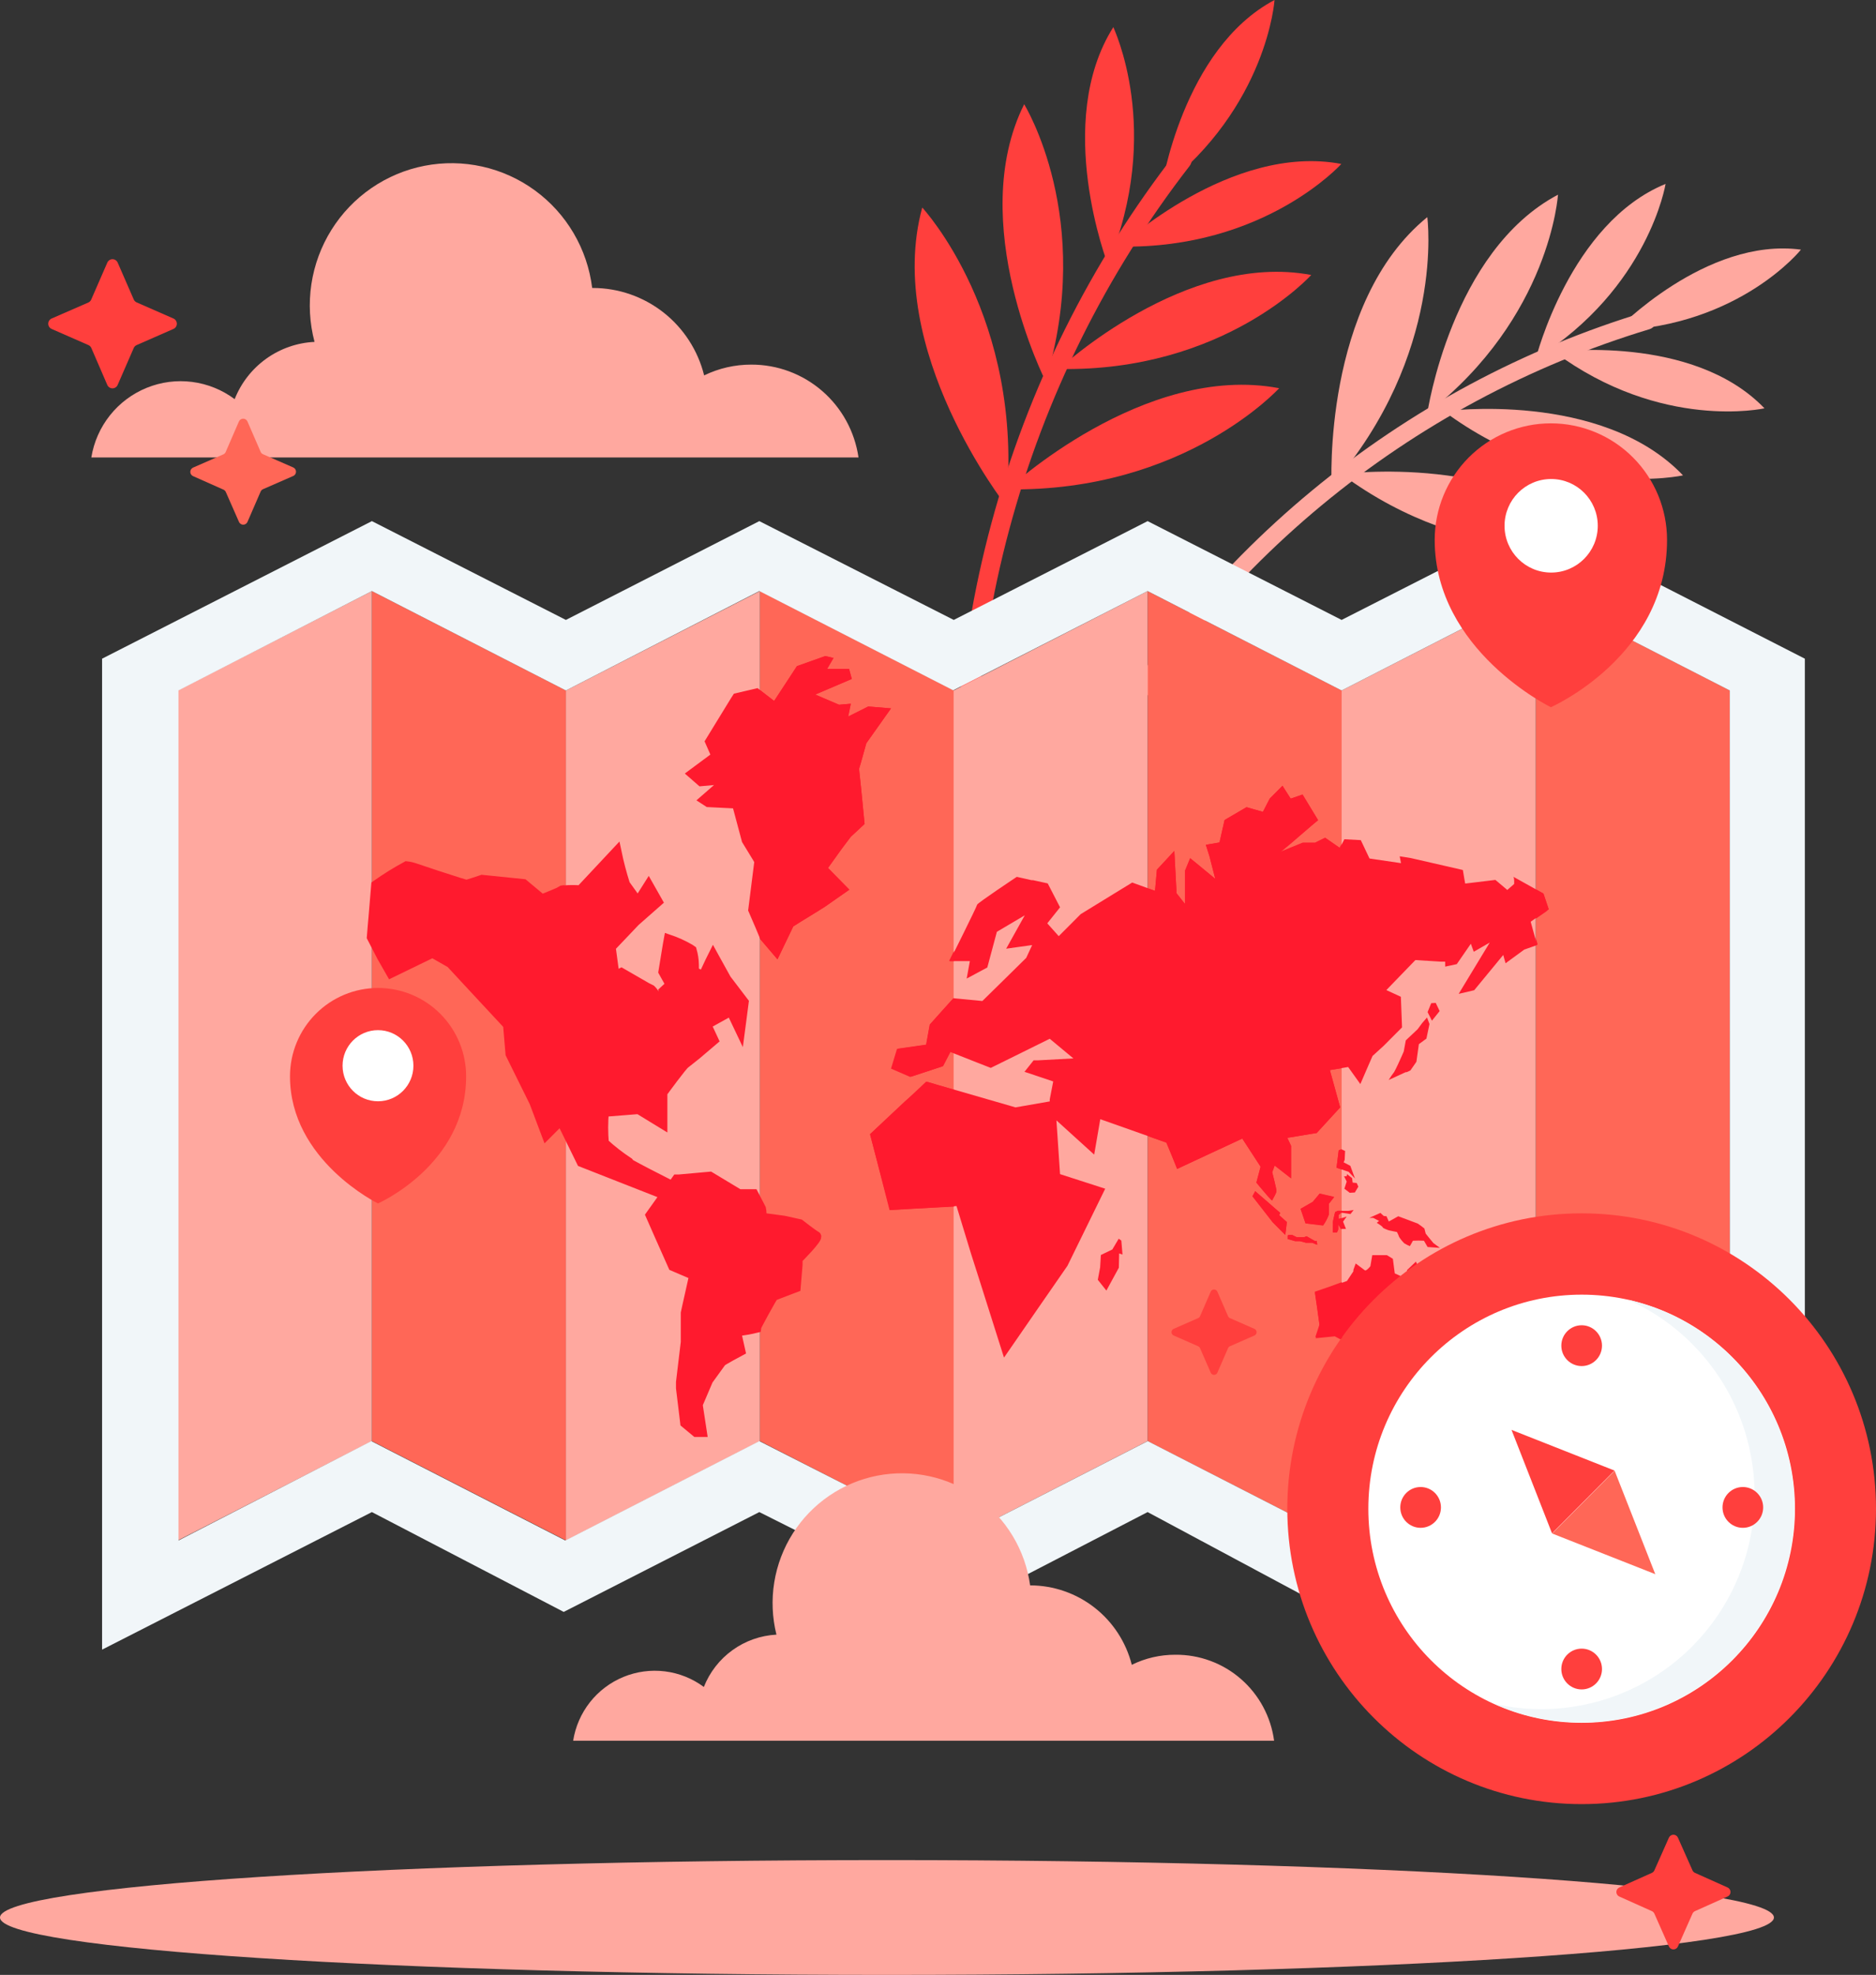 <svg width="191" height="201" viewBox="0 0 191 201" fill="none" xmlns="http://www.w3.org/2000/svg">
<rect x="0" y="0" width="191" height="201" fill="#333333" stroke="none"/>
<g clip-path="url(#clip0)">
<path d="M102.441 51.481C102.441 51.481 89.948 35.596 93.896 21.121C93.881 21.121 104.334 32.274 102.441 51.481Z" fill="#FF3F3D"/>
<path d="M106.448 38.785C106.448 38.785 98.272 22.633 104.275 10.604C104.275 10.634 111.504 22.247 106.448 38.785Z" fill="#FF3F3D"/>
<path d="M112.79 26.905C112.79 26.905 107.217 12.459 113.352 2.759C113.323 2.774 118.468 13.274 112.79 26.905Z" fill="#FF3F3D"/>
<path d="M114.003 25.096C114.003 25.096 125.328 14.55 136.564 16.686C136.564 16.686 128.743 25.377 114.003 25.096Z" fill="#FF3F3D"/>
<path d="M107.823 37.554C107.823 37.554 120.7 25.555 133.503 27.988C133.489 27.988 124.618 37.866 107.823 37.554Z" fill="#FF3F3D"/>
<path d="M102.589 49.805C102.589 49.805 116.457 36.886 130.236 39.512C130.236 39.497 120.656 50.072 102.589 49.805Z" fill="#FF3F3D"/>
<path d="M118.246 19.177C118.246 19.177 120.375 4.969 129.763 0C129.763 0 129.053 10.827 118.246 19.177Z" fill="#FF3F3D"/>
<path d="M119.695 15.588C111.007 26.76 104.631 39.56 100.943 53.237C97.254 66.914 96.326 81.193 98.213 95.235C98.376 96.451 100.298 96.377 100.135 95.146C98.261 81.358 99.151 67.334 102.754 53.896C106.357 40.458 112.599 27.878 121.114 16.894C121.868 15.93 120.464 14.624 119.636 15.588H119.695Z" fill="#FF3F3D"/>
<path d="M135.573 49.434C135.573 49.434 134.627 30.791 145.316 22.099C145.316 22.099 147.208 36.026 135.573 49.434Z" fill="#FFA89F"/>
<path d="M145.316 42.063C145.316 42.063 147.741 25.57 158.622 19.815C158.622 19.771 157.883 32.274 145.316 42.063Z" fill="#FFA89F"/>
<path d="M156.36 36.516C156.36 36.516 159.834 22.693 169.577 18.718C169.577 18.703 167.877 29.308 156.36 36.516Z" fill="#FFA89F"/>
<path d="M158.252 35.819C158.252 35.819 172.342 33.95 179.646 41.558C179.646 41.558 169.163 43.902 158.252 35.819Z" fill="#FFA89F"/>
<path d="M147.002 41.855C147.002 41.855 163.057 39.69 171.352 48.381C171.352 48.381 159.421 51.051 147.002 41.855Z" fill="#FFA89F"/>
<path d="M136.578 48.248C136.578 48.248 153.832 45.964 162.791 55.278C162.791 55.278 149.958 58.155 136.578 48.248Z" fill="#FFA89F"/>
<path d="M164.536 33.639C164.536 33.639 173.673 24.116 183.356 25.407C183.386 25.392 177.147 33.164 164.536 33.639Z" fill="#FFA89F"/>
<path d="M167.567 31.725C155.127 35.471 143.557 41.671 133.537 49.961C123.517 58.251 115.247 68.464 109.213 80.002C108.695 81.011 110.174 81.975 110.691 80.966C116.603 69.631 124.712 59.594 134.542 51.444C144.372 43.294 155.726 37.195 167.936 33.505C169.016 33.179 168.661 31.443 167.567 31.77V31.725Z" fill="#FFA89F"/>
<path d="M76.495 37.109C74.831 37.104 73.187 37.479 71.69 38.207C71.06 35.67 69.604 33.416 67.553 31.804C65.501 30.192 62.971 29.313 60.365 29.308H60.291C60.048 27.339 59.405 25.441 58.4 23.732C57.396 22.023 56.052 20.539 54.452 19.373C52.852 18.207 51.03 17.383 49.099 16.953C47.169 16.523 45.171 16.495 43.229 16.872C41.287 17.249 39.444 18.022 37.812 19.144C36.181 20.266 34.797 21.712 33.746 23.393C32.695 25.073 32 26.953 31.704 28.915C31.407 30.876 31.516 32.878 32.023 34.796C30.253 34.881 28.544 35.476 27.102 36.51C25.66 37.544 24.546 38.972 23.892 40.624C22.623 39.677 21.131 39.073 19.562 38.871C17.993 38.669 16.398 38.876 14.932 39.473C13.466 40.069 12.177 41.034 11.191 42.275C10.204 43.516 9.553 44.99 9.299 46.557H87.406C87.025 43.929 85.712 41.526 83.707 39.791C81.703 38.055 79.142 37.103 76.495 37.109Z" fill="#FFA89F"/>
<path d="M57.63 70.273L37.863 60.158V146.671L57.63 156.787V70.273Z" fill="#FF6757"/>
<path d="M18.096 70.273V156.787L37.863 146.671V60.158L18.096 70.273Z" fill="#FFA89F"/>
<path d="M97.134 70.273L77.367 60.158V146.671L97.134 156.787V70.273Z" fill="#FF6757"/>
<path d="M57.615 70.273V156.787L77.367 146.671V60.158L57.615 70.273Z" fill="#FFA89F"/>
<path d="M136.608 70.273L116.841 60.158V146.671L136.608 156.787V70.273Z" fill="#FF6757"/>
<path d="M97.089 70.273V156.787L116.841 146.671V60.158L97.089 70.273Z" fill="#FFA89F"/>
<path d="M176.127 70.273L156.36 60.158V146.671L176.127 156.787V70.273Z" fill="#FF6757"/>
<path d="M136.593 70.273V156.787L156.36 146.671V60.158L136.593 70.273Z" fill="#FFA89F"/>
<path d="M176.127 156.786L156.36 146.671L136.608 156.786L116.856 146.671L97.148 156.757L77.308 146.671L57.556 156.786L37.804 146.671L18.17 156.786V70.273L37.863 60.157L57.615 70.273L77.308 60.157L97.045 70.258L116.841 60.157L136.593 70.273L156.345 60.157L176.112 70.273L176.127 156.786ZM156.36 53.038L136.593 63.094L116.841 53.038L97.104 63.094L77.308 53.038L57.615 63.094L37.863 53.038L10.393 67.039V167.895L37.863 153.894L57.393 164.054L57.541 163.98L77.308 153.894L97.385 163.965L116.841 153.894L136.224 164.276L156.36 153.894L183.756 167.895V67.039L156.36 53.038Z" fill="#F1F6F9"/>
<path d="M169.725 54.951C169.725 51.804 168.479 48.786 166.261 46.561C164.043 44.336 161.035 43.086 157.898 43.086C154.761 43.086 151.752 44.336 149.534 46.561C147.316 48.786 146.07 51.804 146.07 54.951C146.07 66.209 157.898 71.978 157.898 71.978C157.898 71.978 169.725 66.787 169.725 54.951Z" fill="#FF3F3D"/>
<path d="M157.927 58.274C160.548 58.274 162.673 56.142 162.673 53.513C162.673 50.883 160.548 48.752 157.927 48.752C155.306 48.752 153.181 50.883 153.181 53.513C153.181 56.142 155.306 58.274 157.927 58.274Z" fill="white"/>
<path d="M47.458 109.547C47.458 107.161 46.513 104.873 44.832 103.186C43.15 101.499 40.869 100.552 38.491 100.552C36.113 100.552 33.832 101.499 32.151 103.186C30.469 104.873 29.524 107.161 29.524 109.547C29.524 118.105 38.484 122.481 38.484 122.481C38.484 122.481 47.458 118.55 47.458 109.547Z" fill="#FF3F3D"/>
<path d="M38.484 112.084C40.476 112.084 42.091 110.463 42.091 108.465C42.091 106.466 40.476 104.846 38.484 104.846C36.492 104.846 34.877 106.466 34.877 108.465C34.877 110.463 36.492 112.084 38.484 112.084Z" fill="white"/>
<path d="M161.313 154.384C162.178 154.384 162.88 153.68 162.88 152.812C162.88 151.944 162.178 151.24 161.313 151.24C160.447 151.24 159.746 151.944 159.746 152.812C159.746 153.68 160.447 154.384 161.313 154.384Z" fill="#EDECF9"/>
<path d="M90.303 201C140.176 201 180.607 198.384 180.607 195.156C180.607 191.929 140.176 189.312 90.303 189.312C40.43 189.312 0 191.929 0 195.156C0 198.384 40.43 201 90.303 201Z" fill="#FFA89F"/>
<path d="M170.834 187.029L172.312 190.351C172.363 190.471 172.459 190.567 172.579 190.618L175.89 192.101C175.979 192.141 176.054 192.206 176.106 192.287C176.159 192.369 176.187 192.464 176.187 192.561C176.187 192.658 176.159 192.753 176.106 192.835C176.054 192.916 175.979 192.981 175.89 193.021L172.579 194.504C172.459 194.555 172.363 194.651 172.312 194.771L170.834 198.108C170.794 198.196 170.73 198.272 170.649 198.324C170.567 198.377 170.473 198.405 170.376 198.405C170.279 198.405 170.184 198.377 170.103 198.324C170.022 198.272 169.957 198.196 169.917 198.108L168.439 194.771C168.388 194.651 168.293 194.555 168.173 194.504L164.861 193.021C164.773 192.981 164.698 192.916 164.645 192.835C164.593 192.753 164.565 192.658 164.565 192.561C164.565 192.464 164.593 192.369 164.645 192.287C164.698 192.206 164.773 192.141 164.861 192.101L168.173 190.618C168.293 190.567 168.388 190.471 168.439 190.351L169.917 187.029C169.957 186.94 170.022 186.865 170.103 186.812C170.184 186.759 170.279 186.731 170.376 186.731C170.473 186.731 170.567 186.759 170.649 186.812C170.73 186.865 170.794 186.94 170.834 187.029Z" fill="#FF3F3D"/>
<path d="M25.193 42.893L26.538 45.993C26.585 46.099 26.669 46.183 26.775 46.23L29.864 47.58C29.946 47.618 30.015 47.679 30.064 47.755C30.112 47.831 30.138 47.92 30.138 48.01C30.138 48.101 30.112 48.189 30.064 48.265C30.015 48.342 29.946 48.402 29.864 48.44L26.775 49.79C26.669 49.838 26.585 49.922 26.538 50.027L25.193 53.127C25.155 53.209 25.094 53.278 25.018 53.327C24.942 53.375 24.854 53.401 24.764 53.401C24.674 53.401 24.586 53.375 24.51 53.327C24.434 53.278 24.373 53.209 24.335 53.127L22.99 50.072C22.942 49.967 22.858 49.882 22.753 49.835L19.648 48.455C19.567 48.417 19.498 48.356 19.449 48.28C19.401 48.204 19.375 48.115 19.375 48.025C19.375 47.935 19.401 47.846 19.449 47.77C19.498 47.694 19.567 47.633 19.648 47.595L22.738 46.245C22.843 46.198 22.928 46.113 22.975 46.008L24.32 42.908C24.355 42.821 24.414 42.747 24.491 42.694C24.568 42.641 24.658 42.611 24.752 42.61C24.845 42.608 24.936 42.634 25.015 42.685C25.093 42.735 25.155 42.808 25.193 42.893Z" fill="#FF6757"/>
<path d="M11.975 26.712L13.617 30.479C13.675 30.612 13.78 30.718 13.912 30.776L17.667 32.422C17.768 32.468 17.854 32.542 17.913 32.636C17.973 32.729 18.005 32.838 18.005 32.949C18.005 33.06 17.973 33.169 17.913 33.262C17.854 33.355 17.768 33.429 17.667 33.475L13.912 35.122C13.78 35.18 13.675 35.286 13.617 35.418L11.975 39.185C11.93 39.287 11.856 39.372 11.763 39.432C11.67 39.492 11.561 39.525 11.451 39.525C11.34 39.525 11.232 39.492 11.139 39.432C11.045 39.372 10.972 39.287 10.926 39.185L9.299 35.418C9.241 35.286 9.136 35.18 9.004 35.122L5.248 33.475C5.148 33.429 5.062 33.355 5.002 33.262C4.942 33.169 4.911 33.06 4.911 32.949C4.911 32.838 4.942 32.729 5.002 32.636C5.062 32.542 5.148 32.468 5.248 32.422L8.989 30.791C9.121 30.733 9.227 30.627 9.285 30.494L10.926 26.727C10.97 26.625 11.043 26.538 11.135 26.477C11.227 26.416 11.335 26.382 11.446 26.38C11.556 26.379 11.665 26.409 11.759 26.468C11.853 26.527 11.928 26.612 11.975 26.712Z" fill="#FF3F3D"/>
<path d="M157.676 92.535L157.144 90.948L156.567 90.622L154.068 89.228C154.202 89.317 154.157 89.969 154.157 89.969L153.462 90.577L152.25 89.554L150.047 89.821L149.175 89.925L149.086 89.435L149.012 88.99L148.938 88.545L143.631 87.329L142.507 87.151L142.64 87.848L140.023 87.463L139.432 87.374L138.545 85.505L136.874 85.416L136.416 86.306L134.937 85.282L134.45 85.52L133.917 85.787H132.661L131.567 86.232L130.384 86.721L131.507 85.787L133.489 84.066L134.198 83.473L132.616 80.863L131.641 81.204L131.404 81.278L130.694 80.165L130.576 79.973L129.275 81.278L128.58 82.627L127.797 82.405L126.909 82.153L124.677 83.458L124.16 85.742L122.77 85.98L123.139 87.151L123.731 89.45L122.134 88.13L121.173 87.344L120.656 88.605V89.599V92.016L119.769 90.889V90.518L119.562 86.602L117.787 88.516L117.595 90.666L115.274 89.821L113.337 91.007L110.026 93.039L108.872 94.196L107.793 95.279L106.625 93.974L107.586 92.772L107.926 92.342L106.67 89.91L105.191 89.584H105.029L104.186 89.391L103.521 89.243C103.521 89.243 99.484 91.927 99.484 92.075C99.484 92.224 96.69 97.815 96.69 97.815H96.838H98.745L98.42 99.595L100.519 98.468L101.495 94.834L104.334 93.158L102.441 96.555L105.088 96.184L104.482 97.489L102.796 99.15L100.017 101.879L97.06 101.597L95.966 102.814L94.65 104.297L94.28 106.344L91.323 106.759L90.717 108.761L92.669 109.607L95.064 108.82L95.921 108.539L96.72 107.055L99.543 108.168L100.874 108.687L106.877 105.721L107.054 105.869L109.286 107.723L105.709 107.916H105.236L104.304 109.087L104.807 109.251L107.231 110.066L106.877 111.891V112.098L103.387 112.706L102.885 112.558L95.493 110.422L94.443 110.111L92.092 112.128L88.573 115.435L90.614 123.148L92.92 123.014L95.345 122.881L97.385 122.747L98.863 127.597L99.81 130.564L102.22 138.172L106.019 132.67L106.699 131.691L108.68 128.828L112.524 120.982L107.926 119.499L107.557 114.026L111.401 117.512L112.022 113.908L115.511 115.139L118.734 116.281L119.857 118.951L121.661 118.12L126.481 115.88L128.344 118.743L127.915 120.36C127.915 120.36 128.565 121.16 129.038 121.694C129.319 122.006 129.526 122.228 129.526 122.169C129.526 122.11 130.014 121.368 129.955 121.175C129.955 120.982 129.526 119.306 129.526 119.306L129.778 118.624L131.448 119.929V116.622L131.212 116.118L131.064 115.806L133.385 115.421L134.05 115.317L136.445 112.706L135.396 108.909L137.259 108.598L138.5 110.333L139.314 108.45L139.742 107.471L140.881 106.433L142.137 105.172L142.744 104.564L142.625 101.449L141.147 100.767L144.104 97.711L146.735 97.875H147.135V98.379L148.317 98.127L149.751 96.05L150.047 96.866L151.673 95.932L148.51 101.152L150.091 100.782L153.048 97.192L153.285 98.038L155.192 96.644L155.872 96.406L156.493 96.184L155.843 93.811L157.321 92.772L157.676 92.535Z" fill="#FF1A2E"/>
<path d="M130.339 123.445L127.797 121.235L127.516 121.754L129.585 124.409L130.857 125.684L131.02 124.379L130.236 123.682L130.339 123.445Z" fill="#FF1A2E"/>
<path d="M133.651 122.318L132.409 123.03L132.912 124.513L134.716 124.706C134.964 124.359 135.163 123.98 135.307 123.578C135.307 123.385 135.307 122.496 135.307 122.496L135.839 121.813L134.361 121.472L133.651 122.318Z" fill="#FF1A2E"/>
<path d="M136.948 117.141L136.593 116.978L136.298 117.067L136.076 118.847L137.303 119.262L137.954 119.944L137.48 118.654L136.8 118.298L136.904 118.046L136.948 117.141Z" fill="#FF1A2E"/>
<path d="M137.421 121.398L137.939 121.368L138.294 120.775L138.131 120.404L137.717 120.36L137.658 119.9L137.14 119.5L137.111 119.707L136.845 119.722L137.111 120.256L136.874 120.983L137.421 121.398Z" fill="#FF1A2E"/>
<path d="M140.881 123.756L140.541 123.445L139.417 123.949H139.802L140.408 124.261L140.171 124.453C140.171 124.453 140.777 124.824 140.777 124.913C140.777 125.002 141.265 125.165 141.324 125.195C141.384 125.225 142.226 125.388 142.226 125.388C142.314 125.549 142.388 125.718 142.448 125.892C142.598 126.13 142.777 126.35 142.98 126.545C143.159 126.654 143.347 126.749 143.542 126.826C143.542 126.826 143.838 126.322 143.853 126.278C144.227 126.254 144.602 126.254 144.976 126.278L145.08 126.456L145.346 126.915L146.602 127.004L145.937 126.515L145.449 125.922L145.154 125.551L145.021 125.032C144.803 124.852 144.576 124.683 144.34 124.528L142.359 123.786L141.398 124.32L141.162 123.786L140.881 123.756Z" fill="#FF1A2E"/>
<path d="M134.065 126.307H133.873L133.015 125.818L132.809 125.907H131.995L131.552 125.685H131.182L131.094 125.774V125.922V126.1L131.862 126.322H132.35L132.971 126.485H133.592L134.11 126.693L134.065 126.307Z" fill="#FF1A2E"/>
<path d="M135.928 123.37C135.928 123.37 135.691 124.349 135.706 124.379C135.721 124.409 135.706 124.824 135.706 124.824V125.432H136.12L136.253 125.135V124.616L136.519 125.076H137.037L136.741 124.334L136.919 124.082L137.111 123.815L136.845 123.904L136.283 124.053V123.652L136.549 123.415L137.495 123.563L137.82 123.148L137.273 123.237H136.238C136.238 123.237 135.928 123.341 135.928 123.37Z" fill="#FF1A2E"/>
<path d="M146.484 131.929C146.441 131.792 146.371 131.666 146.277 131.558C146.144 131.558 145.02 130.579 145.02 130.579C144.966 130.285 144.872 130.001 144.74 129.734C144.547 129.407 144.163 128.399 144.163 128.399L143.261 129.259L143.128 130.104L142.596 129.867L142.004 129.6L141.812 128.117L141.206 127.746H140.452H139.713L139.521 128.873C139.521 128.873 139.107 129.392 138.959 129.289L138.027 128.592L137.791 129.244V129.392L137.14 130.371L135.47 130.979L133.888 131.588L134.124 133.219L134.361 134.939L134.272 135.221L133.947 136.2L135.898 136.007L136.505 136.334L138.279 135.488L140.142 135.251L141.354 136.141L141.724 135.459L141.916 135.103L142.566 137.253L143.69 138.054L145.168 137.772H146.188L146.928 136.289L147.016 135.117L147.623 134.984L147.164 133.501C147.031 133.323 146.721 132.433 146.484 131.929Z" fill="#FF1A2E"/>
<path d="M113.899 126.07L113.249 127.167L112.081 127.731L112.007 128.992L111.77 130.252L112.643 131.35L113.914 129.021L113.944 127.568L114.284 127.686L114.165 126.263L113.899 126.07Z" fill="#FF1A2E"/>
<path d="M88.204 75.642L90.717 72.097L88.396 71.904L86.356 72.928L86.622 71.622L85.424 71.726L83 70.688L86.725 69.101L86.445 68.078H84.212L84.863 66.965L84.02 66.772L81.137 67.796L80.294 69.086L78.816 71.341L77.13 70.035L74.721 70.599L74.425 71.059L71.734 75.449L72.325 76.799L71.704 77.258L69.723 78.727L71.217 80.032L72.695 79.899L70.906 81.456L71.956 82.138L74.632 82.272L75.549 85.698L76.672 87.537L76.79 87.745L76.169 92.669L76.923 94.419L77.411 95.591L79.156 97.637L80.767 94.285L81.521 93.811L83.222 92.772L83.99 92.283L86.474 90.548L84.301 88.338L85.705 86.38L86.622 85.164L88.026 83.859L87.672 80.24L87.494 78.564L87.465 78.252L87.657 77.6L88.204 75.642Z" fill="#FF1A2E"/>
<path d="M83.088 125.803C82.778 125.655 81.418 124.587 81.418 124.587L79.806 124.231L77.485 123.92C77.555 123.622 77.555 123.312 77.485 123.015L76.716 121.532H75.238L72.281 119.752L69.147 120.034H68.91L68.437 120.701C66.959 119.96 64.889 118.892 64.135 118.462L64.002 118.298C63.113 117.715 62.272 117.06 61.488 116.341C61.395 115.285 61.395 114.222 61.488 113.167L65.022 112.885L67.447 114.368V111.209C67.447 111.209 69.487 108.406 69.768 108.242L70.906 107.338L72.651 105.855L71.912 104.268L74.425 102.873L75.356 104.831L75.534 103.481L75.726 101.998L73.952 99.67L72.769 97.534L72.606 97.237L72.281 97.89L71.586 99.373L70.921 99.017H70.817L70.655 98.913C70.655 98.913 70.655 98.602 70.655 98.201C70.647 97.699 70.572 97.201 70.433 96.718L70.241 96.585C69.556 96.187 68.833 95.859 68.082 95.606C68.082 95.606 67.934 96.407 67.816 97.178L67.535 98.898L68.082 99.877L68.275 100.233L67.565 100.886L67.787 101.88L66.707 101.316C66.601 101.094 66.456 100.893 66.279 100.723L65.835 100.5L63.263 99.017L62.583 99.358L62.183 96.392L63.78 94.716L64.667 93.781L66.959 91.764L66.027 90.118L64.948 91.824L63.647 90.014C63.3 88.922 63.008 87.814 62.775 86.692L59.108 90.608C58.572 90.568 58.033 90.568 57.497 90.608C57.419 90.592 57.338 90.592 57.26 90.608C57.036 90.751 56.799 90.87 56.55 90.963C55.929 91.23 55.161 91.527 55.161 91.527L54.865 91.275L53.298 89.97L49.084 89.54C49.084 89.54 47.606 90.044 47.473 90.044L46.719 89.821C45.566 89.465 43.377 88.739 42.195 88.338C41.936 88.249 41.668 88.189 41.396 88.16C40.324 88.741 39.288 89.385 38.292 90.088L38.026 93.262L37.937 94.271L37.848 95.383L38.868 97.356L39.815 99.017L44.028 96.97L44.412 97.178L45.891 98.023L48.049 100.352L51.716 104.297L51.967 107.264L52.544 108.435L54.392 112.173L55.634 115.465L57.112 113.982L58.901 117.631L59.212 118.269L62.08 119.396L67.713 121.606L66.234 123.682L67.121 125.699L68.526 128.859L70.67 129.778L69.93 133.086L69.812 133.634V136.601L69.324 140.679V141.273L69.457 142.37L69.664 144.076L69.753 144.818L70.877 145.752H71.468L71.039 142.949L71.231 142.504L72.104 140.457L73.434 138.618C73.434 138.529 75.386 137.491 75.386 137.491L75.12 136.304L74.942 135.503C75.619 135.435 76.291 135.321 76.953 135.162C76.953 135.073 78.653 131.958 78.757 131.899C78.86 131.84 81.019 131.024 81.019 131.024L81.211 128.725V128.132C81.211 128.132 83.399 125.952 83.088 125.803Z" fill="#FF1A2E" stroke="#FF1A2E" stroke-miterlimit="10"/>
<path d="M146.573 102.903L146.174 102.072L145.715 102.102L145.346 103.007L145.789 103.882L146.573 102.903Z" fill="#FF1A2E"/>
<path d="M144.799 104.119L144.326 104.757L143.128 105.884L142.921 107.011L142.714 107.486L142.344 108.301C142.182 108.642 142.034 108.954 141.945 109.102C141.742 109.362 141.554 109.635 141.383 109.918L142.862 109.236L143.128 109.117H143.231L143.424 109.028L143.601 108.939L144.207 108.064L144.459 106.269L145.227 105.706L145.538 104.223L145.287 103.555L144.799 104.119Z" fill="#FF1A2E"/>
<path d="M123.953 131.484L125.032 133.96C125.069 134.047 125.138 134.116 125.224 134.153L127.693 135.236C127.764 135.262 127.826 135.309 127.87 135.372C127.913 135.434 127.937 135.508 127.937 135.585C127.937 135.661 127.913 135.735 127.87 135.797C127.826 135.86 127.764 135.907 127.693 135.933L125.224 137.016C125.138 137.053 125.069 137.122 125.032 137.209L123.953 139.686C123.927 139.757 123.879 139.819 123.817 139.863C123.755 139.906 123.681 139.93 123.605 139.93C123.529 139.93 123.455 139.906 123.393 139.863C123.331 139.819 123.284 139.757 123.258 139.686L122.179 137.209C122.141 137.122 122.072 137.053 121.986 137.016L119.517 135.933C119.446 135.907 119.384 135.86 119.341 135.797C119.297 135.735 119.274 135.661 119.274 135.585C119.274 135.508 119.297 135.434 119.341 135.372C119.384 135.309 119.446 135.262 119.517 135.236L121.986 134.153C122.072 134.116 122.141 134.047 122.179 133.96L123.258 131.484C123.284 131.412 123.331 131.35 123.393 131.306C123.455 131.263 123.529 131.239 123.605 131.239C123.681 131.239 123.755 131.263 123.817 131.306C123.879 131.35 123.927 131.412 123.953 131.484Z" fill="#FF3F3D"/>
<path d="M161.032 183.617C177.583 183.617 191 170.157 191 153.553C191 136.949 177.583 123.489 161.032 123.489C144.481 123.489 131.064 136.949 131.064 153.553C131.064 170.157 144.481 183.617 161.032 183.617Z" fill="#FF3F3D"/>
<path d="M161.032 175.341C173.027 175.341 182.75 165.586 182.75 153.553C182.75 141.52 173.027 131.765 161.032 131.765C149.037 131.765 139.314 141.52 139.314 153.553C139.314 165.586 149.037 175.341 161.032 175.341Z" fill="white"/>
<path d="M165.793 132.299C170.708 134.504 174.632 138.463 176.8 143.408C178.969 148.353 179.228 153.93 177.527 159.055C175.825 164.18 172.286 168.488 167.595 171.142C162.905 173.795 157.399 174.605 152.146 173.413C154.914 174.654 157.909 175.3 160.94 175.309C163.971 175.318 166.97 174.69 169.745 173.465C172.519 172.241 175.007 170.447 177.048 168.199C179.09 165.951 180.639 163.299 181.596 160.414C182.554 157.529 182.899 154.475 182.608 151.448C182.317 148.422 181.398 145.49 179.909 142.841C178.42 140.192 176.395 137.886 173.964 136.07C171.532 134.255 168.749 132.97 165.793 132.299Z" fill="#F1F6F9"/>
<path d="M161.032 139.033C162.175 139.033 163.102 138.103 163.102 136.956C163.102 135.81 162.175 134.88 161.032 134.88C159.889 134.88 158.962 135.81 158.962 136.956C158.962 138.103 159.889 139.033 161.032 139.033Z" fill="#FF3F3D"/>
<path d="M161.032 171.944C162.175 171.944 163.102 171.015 163.102 169.868C163.102 168.721 162.175 167.792 161.032 167.792C159.889 167.792 158.962 168.721 158.962 169.868C158.962 171.015 159.889 171.944 161.032 171.944Z" fill="#FF3F3D"/>
<path d="M144.636 155.496C145.779 155.496 146.706 154.567 146.706 153.42C146.706 152.273 145.779 151.343 144.636 151.343C143.493 151.343 142.566 152.273 142.566 153.42C142.566 154.567 143.493 155.496 144.636 155.496Z" fill="#FF3F3D"/>
<path d="M177.443 155.496C178.586 155.496 179.512 154.567 179.512 153.42C179.512 152.273 178.586 151.343 177.443 151.343C176.299 151.343 175.373 152.273 175.373 153.42C175.373 154.567 176.299 155.496 177.443 155.496Z" fill="#FF3F3D"/>
<path d="M164.373 149.667L153.891 145.529L158.016 156.06L164.373 149.667Z" fill="#FF3F3D"/>
<path d="M158.031 156.075L168.528 160.213L164.388 149.682L158.031 156.075Z" fill="#FF6757"/>
<path d="M39.815 99.017L44.028 96.97L44.413 97.178L45.891 98.023L48.049 100.352L51.716 104.297L51.967 107.263L52.544 108.435L54.392 112.173L55.634 115.465L57.112 113.982L57.482 114.739V90.533H57.497C57.419 90.517 57.338 90.517 57.26 90.533C57.036 90.676 56.799 90.796 56.55 90.889C55.929 91.156 55.161 91.453 55.161 91.453L54.865 91.201L53.298 89.895L49.084 89.465C49.084 89.465 47.606 89.97 47.473 89.97L46.719 89.747C45.566 89.391 43.378 88.664 42.195 88.264C41.936 88.175 41.668 88.115 41.396 88.086C40.325 88.667 39.288 89.31 38.292 90.014L38.026 93.188L37.937 94.197V94.983V95.353L38.972 97.207L39.815 99.017Z" fill="#FF1A2E"/>
<path d="M95.995 102.799L94.68 104.253L94.31 106.314L91.427 106.729L90.821 108.732L92.772 109.577L95.167 108.791L96.025 108.509L96.823 106.967L97.134 107.085V101.598H97.089L95.995 102.799Z" fill="#FF1A2E"/>
<path d="M94.295 110.082L92.107 112.143L88.588 115.436L90.569 123.163L92.876 123.03L95.3 122.896L97.134 122.807V110.912L95.345 110.393L94.295 110.082Z" fill="#FF1A2E"/>
<path d="M96.779 97.816H97.134V96.777L96.631 97.801L96.779 97.816Z" fill="#FF1A2E"/>
<path d="M79.156 97.637L80.767 94.285L81.521 93.811L83.222 92.758L83.99 92.283L86.474 90.548L84.301 88.338L85.705 86.38L86.622 85.164L88.026 83.859L87.672 80.24L87.494 78.564L87.465 78.252L87.657 77.6L88.204 75.642L90.717 72.097L88.396 71.904L86.356 72.928L86.622 71.622L85.424 71.726L83 70.688L86.725 69.101L86.445 68.078H84.212L84.862 66.965L84.02 66.772L81.137 67.796L80.294 69.086L78.816 71.341L77.367 70.228V95.487L77.411 95.591L79.156 97.637Z" fill="#FF1A2E"/>
<path d="M81.108 131.157L81.3 128.858V128.265C81.3 128.265 83.34 125.966 83.029 125.803C82.719 125.64 81.359 124.587 81.359 124.587L79.806 124.231L77.485 123.919C77.555 123.622 77.555 123.312 77.485 123.015L77.308 122.748V134.613C77.811 133.679 78.712 132.047 78.786 132.003C78.86 131.958 81.108 131.157 81.108 131.157Z" fill="#FF1A2E"/>
<path d="M119.843 118.98L121.661 118.12L126.481 115.88L128.344 118.743L127.915 120.36C127.915 120.36 128.565 121.16 129.039 121.694C129.319 122.006 129.526 122.228 129.526 122.169C129.526 122.11 130.014 121.368 129.955 121.175C129.955 120.982 129.526 119.306 129.526 119.306L129.778 118.624L131.448 119.929V116.622L131.212 116.118L131.064 115.806L133.385 115.421L134.05 115.317L136.446 112.706L135.396 108.909L136.579 108.717V85.905L136.386 86.276L134.908 85.253L134.42 85.49L133.888 85.757H132.631L131.537 86.202L130.354 86.691L131.478 85.757L133.489 84.066L134.198 83.473L132.616 80.863L131.641 81.204L131.404 81.278L130.694 80.165L130.576 79.973L129.275 81.278L128.58 82.627L127.797 82.405L126.91 82.153L124.677 83.458L124.16 85.742L122.77 85.98L123.14 87.151L123.731 89.45L122.134 88.13L121.173 87.344L120.656 88.605V89.599V92.016L119.769 90.889V90.518L119.562 86.602L117.788 88.516L117.595 90.666L116.915 90.429V115.643L118.793 116.31L119.843 118.98Z" fill="#FF1A2E"/>
<path d="M130.339 123.445L127.797 121.235L127.516 121.754L129.585 124.409L130.857 125.684L131.02 124.379L130.236 123.682L130.339 123.445Z" fill="#FF1A2E"/>
<path d="M134.701 124.735C134.949 124.389 135.148 124.009 135.292 123.608C135.292 123.415 135.292 122.525 135.292 122.525L135.825 121.843L134.346 121.502L133.666 122.318L132.424 123.03L132.927 124.513L134.701 124.735Z" fill="#FF1A2E"/>
<path d="M136.298 117.067L136.076 118.847L136.608 119.025V116.978L136.298 117.067Z" fill="#FF1A2E"/>
<path d="M134.065 126.307H133.873L133.015 125.818L132.809 125.907H131.995L131.552 125.685H131.182L131.094 125.774V125.922V126.1L131.862 126.322H132.35L132.971 126.485H133.592L134.11 126.693L134.065 126.307Z" fill="#FF1A2E"/>
<path d="M135.928 123.37C135.928 123.37 135.691 124.349 135.706 124.379C135.721 124.409 135.706 124.824 135.706 124.824V125.432H136.12L136.253 125.135V124.616L136.519 125.076H136.593V123.979L136.283 124.068V123.667L136.549 123.43H136.638V123.222H136.238C136.238 123.222 135.928 123.341 135.928 123.37Z" fill="#FF1A2E"/>
<path d="M133.858 131.469L134.095 133.1L134.331 134.821L134.243 135.102L133.917 136.081L135.869 135.889L136.475 136.215H136.623V130.49L135.455 130.92L133.858 131.469Z" fill="#FF1A2E"/>
<path d="M156.36 95.413V96.199L156.552 96.124L156.36 95.413Z" fill="#FF1A2E"/>
<path d="M157.676 92.535L157.144 90.948L156.567 90.622L156.39 90.518V93.484L157.439 92.758L157.676 92.535Z" fill="#FF1A2E"/>
<path d="M119.665 168.414C118.128 168.409 116.61 168.759 115.23 169.438C114.645 167.128 113.31 165.08 111.436 163.617C109.562 162.153 107.256 161.357 104.881 161.354C104.636 159.576 104.033 157.866 103.108 156.329C102.182 154.792 100.955 153.46 99.499 152.415C98.044 151.369 96.392 150.633 94.643 150.249C92.894 149.866 91.086 149.844 89.329 150.185C87.572 150.526 85.902 151.223 84.422 152.233C82.942 153.243 81.683 154.545 80.722 156.059C79.76 157.574 79.116 159.269 78.829 161.041C78.542 162.813 78.618 164.626 79.052 166.368C77.441 166.452 75.888 166.999 74.578 167.943C73.268 168.887 72.255 170.188 71.66 171.692C70.498 170.831 69.133 170.285 67.699 170.106C66.265 169.928 64.809 170.123 63.472 170.673C62.135 171.223 60.962 172.109 60.065 173.246C59.169 174.383 58.58 175.733 58.354 177.165H129.719C129.394 174.728 128.193 172.493 126.342 170.882C124.491 169.27 122.116 168.393 119.665 168.414Z" fill="#FFA89F"/>
</g>
<defs>
<clipPath id="clip0">
<rect width="191" height="201" fill="white"/>
</clipPath>
</defs>
</svg>
